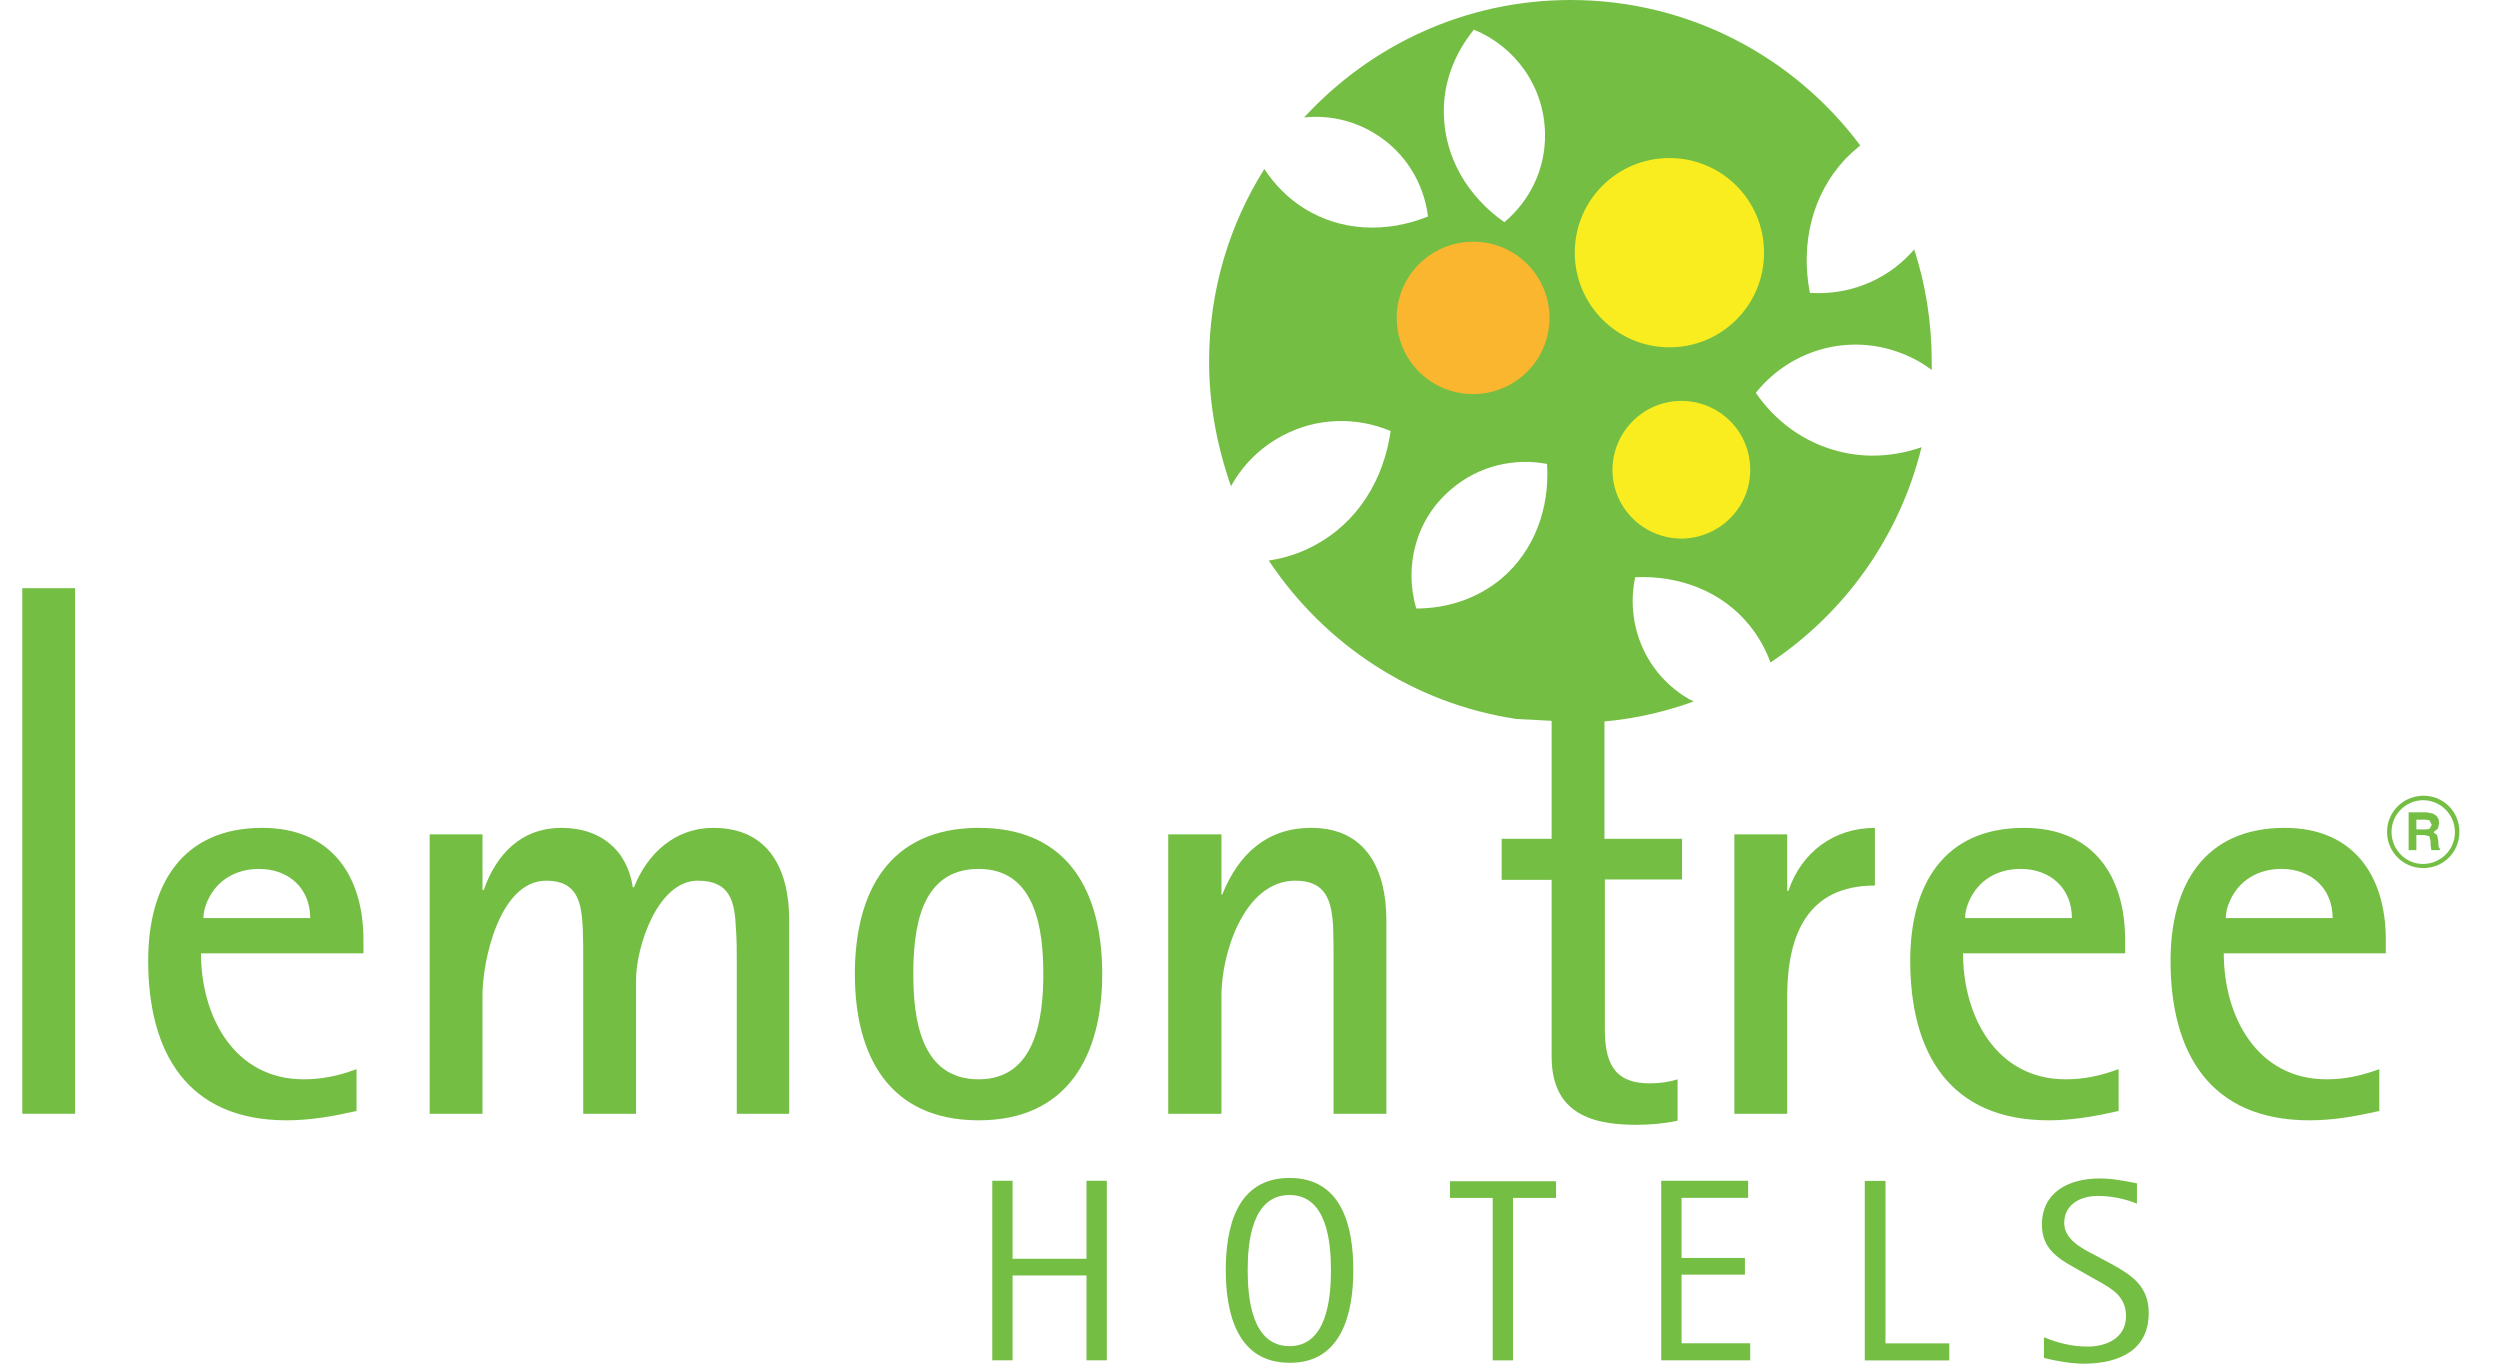 <svg width="55" height="30" viewBox="0 0 55 30" fill="none" xmlns="http://www.w3.org/2000/svg">
<path fill-rule="evenodd" clip-rule="evenodd" d="M24.35 29.927V25.977H23.903V27.693H22.277V25.977H21.83V29.927H22.277V28.06H23.903V29.927H24.35Z" fill="#74BE44"/>
<path fill-rule="evenodd" clip-rule="evenodd" d="M29.281 27.944C29.281 28.56 29.192 29.615 28.37 29.615C27.539 29.615 27.449 28.56 27.449 27.944C27.449 27.327 27.539 26.29 28.37 26.29C29.192 26.29 29.281 27.327 29.281 27.944ZM29.773 27.944C29.773 26.996 29.532 25.915 28.37 25.915C27.208 25.915 26.967 26.996 26.967 27.944C26.967 28.891 27.217 29.981 28.37 29.981C29.523 29.99 29.773 28.882 29.773 27.944Z" fill="#74BE44"/>
<path fill-rule="evenodd" clip-rule="evenodd" d="M34.233 26.354V25.987H31.9V26.354H32.839V29.928H33.286V26.354H34.233Z" fill="#74BE44"/>
<path fill-rule="evenodd" clip-rule="evenodd" d="M38.504 29.927V29.552H36.994V28.042H38.388V27.675H36.994V26.353H38.459V25.977H36.547V29.927H38.504Z" fill="#74BE44"/>
<path fill-rule="evenodd" clip-rule="evenodd" d="M42.884 29.929V29.554H41.481V25.98H41.025V29.929H42.884Z" fill="#74BE44"/>
<path fill-rule="evenodd" clip-rule="evenodd" d="M47.272 28.884C47.272 28.294 46.897 28.053 46.441 27.802L46.075 27.606C45.798 27.463 45.413 27.266 45.413 26.909C45.413 26.489 45.78 26.31 46.155 26.31C46.441 26.31 46.754 26.373 47.013 26.48V26.033C46.736 25.979 46.468 25.926 46.191 25.926C45.547 25.926 44.922 26.203 44.922 26.945C44.922 27.517 45.342 27.722 45.771 27.963L46.119 28.16C46.459 28.348 46.772 28.517 46.772 28.955C46.772 29.438 46.343 29.625 45.923 29.625C45.592 29.625 45.27 29.545 44.967 29.42V29.876C45.261 29.947 45.565 30.001 45.869 30.001C46.611 29.992 47.272 29.715 47.272 28.884Z" fill="#74BE44"/>
<path d="M31.157 13.387C31.836 13.387 32.498 13.172 33.025 12.735C33.758 12.118 34.097 11.18 34.035 10.206C33.32 10.072 32.551 10.241 31.953 10.742C31.157 11.394 30.88 12.44 31.157 13.387ZM26.6 7.954C26.6 6.39 27.046 4.942 27.815 3.718C28.038 4.057 28.333 4.361 28.691 4.584C29.504 5.094 30.505 5.13 31.416 4.763C31.327 4.039 30.925 3.36 30.264 2.949C29.781 2.645 29.227 2.529 28.691 2.583C30.147 1.001 32.23 0 34.553 0C37.163 0 39.477 1.26 40.925 3.199C40.809 3.298 40.693 3.396 40.585 3.512C39.861 4.29 39.611 5.371 39.817 6.443C40.63 6.497 41.452 6.202 42.042 5.567L42.113 5.487C42.364 6.265 42.498 7.087 42.498 7.954V8.141C42.221 7.927 41.899 7.775 41.541 7.676C40.433 7.382 39.307 7.793 38.628 8.642C39.057 9.267 39.674 9.723 40.416 9.92C41.041 10.089 41.675 10.045 42.274 9.839C41.792 11.805 40.585 13.485 38.95 14.575C38.843 14.281 38.691 14.004 38.485 13.753C37.886 13.012 36.948 12.654 35.974 12.699C35.822 13.414 35.983 14.191 36.474 14.799C36.698 15.067 36.966 15.29 37.261 15.433C36.519 15.701 35.742 15.862 34.919 15.898L33.365 15.818C31.086 15.478 29.129 14.164 27.913 12.332C28.262 12.279 28.601 12.172 28.914 12.002C29.861 11.501 30.442 10.563 30.594 9.482C29.844 9.169 28.968 9.178 28.208 9.589C27.717 9.848 27.332 10.241 27.082 10.697C26.778 9.83 26.6 8.91 26.6 7.954ZM32.426 0.652C31.997 1.18 31.747 1.823 31.765 2.511C31.783 3.467 32.292 4.325 33.096 4.888C33.66 4.415 34.008 3.709 33.99 2.931C33.972 1.903 33.338 1.028 32.426 0.652Z" fill="#74BE44"/>
<path d="M34.645 5.559C34.645 4.406 35.574 3.477 36.727 3.477C37.88 3.477 38.809 4.406 38.809 5.559C38.809 6.712 37.88 7.641 36.727 7.641C35.574 7.641 34.645 6.703 34.645 5.559Z" fill="#F9ED20"/>
<path d="M30.729 7.025C30.711 6.095 31.453 5.336 32.382 5.318C33.312 5.3 34.071 6.042 34.089 6.962C34.107 7.891 33.365 8.651 32.445 8.669C31.506 8.687 30.747 7.954 30.729 7.025Z" fill="#FBB62F"/>
<path d="M35.475 10.357C35.466 9.525 36.127 8.837 36.967 8.819C37.807 8.81 38.495 9.472 38.504 10.312C38.522 11.143 37.852 11.831 37.012 11.849C36.181 11.858 35.484 11.197 35.475 10.357Z" fill="#F9ED20"/>
<path d="M37.014 19.348H35.307V22.637C35.307 23.334 35.477 23.834 36.29 23.834C36.495 23.834 36.719 23.807 36.907 23.745V24.656C36.612 24.719 36.299 24.746 35.986 24.746C34.914 24.746 34.136 24.424 34.136 23.244V19.357H33.037V18.454H34.136V13.361L35.298 12.637V18.454H37.005V19.348H37.014Z" fill="#74BE44"/>
<path d="M1.652 12.94H0.49V24.503H1.652V12.94Z" fill="#74BE44"/>
<path fill-rule="evenodd" clip-rule="evenodd" d="M6.825 20.197H4.475C4.475 20.072 4.511 19.938 4.564 19.822C4.77 19.357 5.199 19.116 5.699 19.116C6.352 19.116 6.825 19.544 6.825 20.197ZM7.996 20.974V20.679C7.996 19.259 7.281 18.213 5.771 18.213C4.002 18.213 3.26 19.473 3.26 21.135C3.26 23.164 4.127 24.647 6.307 24.647C6.834 24.647 7.326 24.558 7.844 24.442V23.521C7.46 23.664 7.094 23.745 6.682 23.745C5.145 23.745 4.422 22.351 4.422 20.974H7.996Z" fill="#74BE44"/>
<path fill-rule="evenodd" clip-rule="evenodd" d="M17.362 24.504V20.241C17.362 19.151 16.933 18.213 15.691 18.213C14.851 18.213 14.243 18.776 13.948 19.518H13.921C13.796 18.686 13.197 18.213 12.357 18.213C11.464 18.213 10.919 18.794 10.642 19.58H10.615V18.356H9.453V24.504H10.615V21.895C10.615 21.135 10.99 19.375 12.018 19.375C12.715 19.375 12.795 19.866 12.822 20.438C12.831 20.679 12.831 20.912 12.831 21.144V24.504H13.993V21.555C13.993 20.849 14.458 19.375 15.351 19.375C16.066 19.375 16.165 19.83 16.191 20.438C16.209 20.67 16.209 20.912 16.209 21.144V24.504H17.362Z" fill="#74BE44"/>
<path fill-rule="evenodd" clip-rule="evenodd" d="M22.953 21.43C22.953 22.404 22.783 23.745 21.532 23.745C20.254 23.745 20.093 22.413 20.093 21.43C20.093 20.438 20.245 19.116 21.532 19.116C22.792 19.116 22.953 20.456 22.953 21.43ZM24.249 21.43C24.249 19.634 23.516 18.213 21.532 18.213C19.557 18.213 18.807 19.625 18.807 21.43C18.807 23.226 19.557 24.647 21.532 24.647C23.498 24.647 24.249 23.208 24.249 21.43Z" fill="#74BE44"/>
<path fill-rule="evenodd" clip-rule="evenodd" d="M30.5 24.504V20.241C30.5 19.169 30.08 18.213 28.847 18.213C27.864 18.213 27.247 18.794 26.89 19.678H26.872V18.356H25.701V24.504H26.872V21.895C26.872 20.992 27.363 19.375 28.498 19.375C29.169 19.375 29.294 19.804 29.329 20.384C29.338 20.644 29.338 20.903 29.338 21.144V24.504H30.5Z" fill="#74BE44"/>
<path fill-rule="evenodd" clip-rule="evenodd" d="M41.248 19.482V18.213C40.346 18.213 39.631 18.749 39.345 19.598H39.318V18.356H38.156V24.504H39.318V21.895C39.327 20.563 39.765 19.482 41.248 19.482Z" fill="#74BE44"/>
<path fill-rule="evenodd" clip-rule="evenodd" d="M45.582 20.197H43.232C43.232 20.072 43.268 19.938 43.321 19.822C43.527 19.357 43.947 19.116 44.456 19.116C45.108 19.116 45.582 19.544 45.582 20.197ZM46.753 20.974V20.679C46.753 19.259 46.038 18.213 44.528 18.213C42.758 18.213 42.025 19.473 42.025 21.135C42.025 23.164 42.892 24.647 45.073 24.647C45.6 24.647 46.092 24.558 46.61 24.442V23.521C46.217 23.664 45.859 23.745 45.448 23.745C43.911 23.745 43.187 22.351 43.187 20.974H46.753Z" fill="#74BE44"/>
<path fill-rule="evenodd" clip-rule="evenodd" d="M51.318 20.197H48.967C48.967 20.072 49.003 19.938 49.057 19.822C49.262 19.357 49.691 19.116 50.192 19.116C50.844 19.116 51.318 19.544 51.318 20.197ZM52.488 20.974V20.679C52.488 19.259 51.773 18.213 50.263 18.213C48.494 18.213 47.752 19.473 47.752 21.135C47.752 23.164 48.619 24.647 50.808 24.647C51.336 24.647 51.827 24.558 52.345 24.442V23.521C51.952 23.664 51.595 23.745 51.184 23.745C49.647 23.745 48.923 22.351 48.923 20.974H52.488Z" fill="#74BE44"/>
<path d="M53.302 17.604C52.918 17.613 52.605 17.926 52.614 18.319C52.623 18.703 52.936 19.016 53.32 19.007C53.704 18.998 54.017 18.686 54.008 18.292C53.999 17.908 53.687 17.604 53.302 17.604ZM53.302 17.506C53.74 17.497 54.106 17.846 54.106 18.292C54.115 18.73 53.767 19.097 53.32 19.097C52.882 19.106 52.516 18.748 52.516 18.31C52.507 17.881 52.855 17.515 53.302 17.506Z" fill="#74BE44"/>
<path fill-rule="evenodd" clip-rule="evenodd" d="M53.526 17.899L53.607 17.953L53.651 18.024L53.66 18.113L53.634 18.23L53.535 18.31L53.616 18.372L53.643 18.498V18.551L53.651 18.632L53.678 18.676V18.703H53.491L53.482 18.659L53.473 18.587V18.507L53.446 18.399L53.339 18.372H53.16V18.703H52.99V17.872H53.392L53.526 17.899ZM53.16 18.024V18.247H53.357L53.446 18.238L53.5 18.149L53.446 18.042L53.357 18.033H53.16V18.024Z" fill="#74BE44"/>
</svg>

